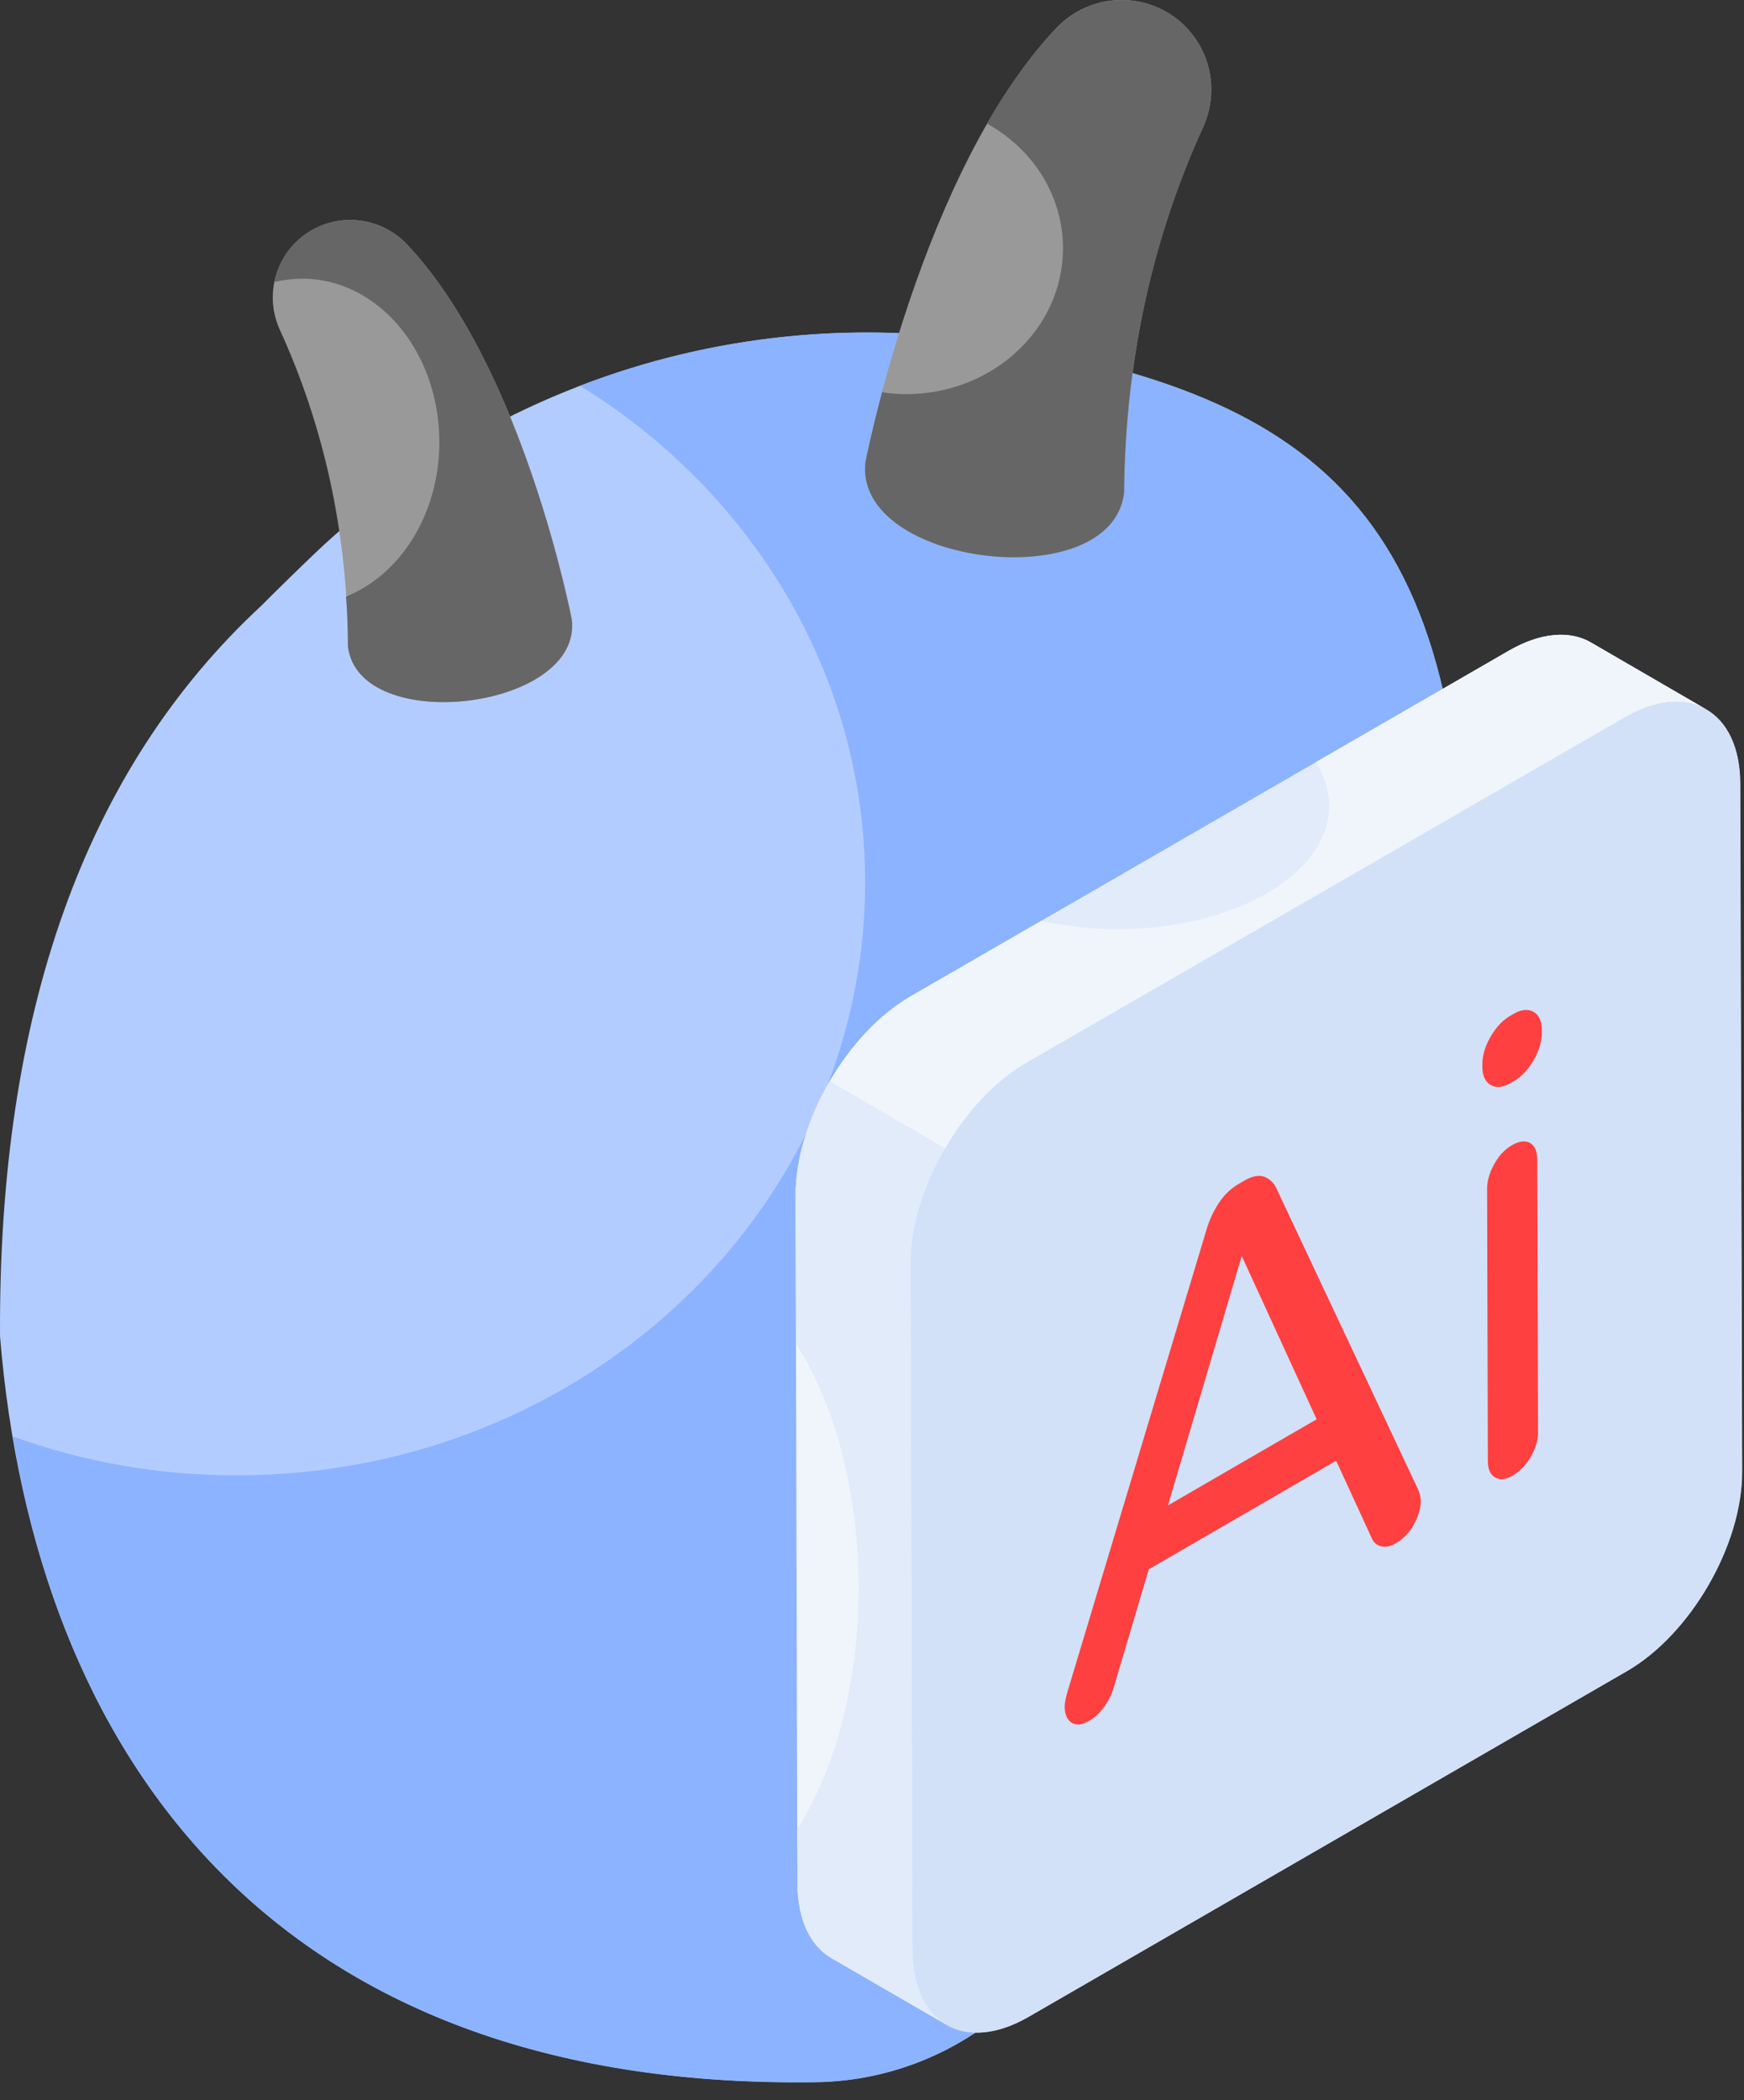 <svg width="49" height="59" viewBox="0 0 49 59" fill="none" xmlns="http://www.w3.org/2000/svg">
<rect x="0" y="0" width="49" height="59" fill="#333333" stroke="none"/>
<path d="M28.044 9.648C37.608 11.245 41.636 14.928 41.125 28.013C40.17 40.116 35.432 49.017 28.774 55.961C28.011 56.752 27.097 57.384 26.087 57.819C25.077 58.255 23.991 58.485 22.891 58.497C7.664 58.706 0.961 49.289 0.001 37.544C-0.052 28.456 2.388 21.608 7.342 17.017C7.849 16.508 8.364 16.005 8.885 15.509C11.409 13.119 14.452 11.346 17.776 10.329C21.1 9.311 24.614 9.078 28.044 9.647V9.648Z" fill="#B3CCFF"/>
<path d="M41.125 28.008C40.173 40.119 35.432 49.014 28.778 55.959C28.014 56.751 27.1 57.383 26.088 57.818C25.077 58.253 23.989 58.482 22.888 58.492C8.908 58.689 2.111 50.757 0.359 40.352C2.308 41.062 4.427 41.448 6.637 41.448C16.396 41.448 24.307 33.991 24.307 24.791C24.307 18.95 21.119 13.812 16.297 10.837C20.036 9.399 24.091 8.987 28.042 9.643C37.614 11.242 41.636 14.926 41.125 28.008Z" fill="#8CB3FF"/>
<path d="M16.07 17.403C16.07 17.403 14.714 10.351 11.448 6.879C11.104 6.509 10.642 6.269 10.141 6.2C9.64 6.131 9.131 6.238 8.7 6.501C8.247 6.78 7.912 7.216 7.758 7.725C7.603 8.234 7.641 8.782 7.862 9.265C9.082 11.935 9.754 14.882 9.782 18.159C10.086 20.692 16.375 19.936 16.07 17.403Z" fill="#999999"/>
<path d="M16.062 17.406C16.366 19.94 10.082 20.695 9.775 18.161C9.775 17.684 9.758 17.217 9.722 16.759C11.249 16.149 12.344 14.441 12.344 12.419C12.344 9.877 10.62 7.829 8.492 7.829C8.223 7.829 7.963 7.865 7.711 7.919C7.768 7.626 7.885 7.349 8.055 7.105C8.225 6.86 8.444 6.654 8.698 6.499C9.588 5.951 10.728 6.122 11.447 6.876C14.715 10.353 16.062 17.406 16.062 17.406Z" fill="#666666"/>
<path d="M45.63 20.159C47.424 19.122 48.883 19.954 48.889 22.016L48.943 41.34C48.949 43.402 47.499 45.913 45.706 46.949L28.899 56.656C27.106 57.693 25.647 56.861 25.642 54.799L25.586 35.474C25.58 33.413 27.03 30.901 28.824 29.866L45.63 20.159Z" fill="#D2E1F7"/>
<path d="M48.949 41.341C48.955 43.403 47.505 45.911 45.713 46.948L28.906 56.659C27.114 57.696 25.651 56.862 25.644 54.801L25.617 44.119C26.576 44.414 27.586 44.572 28.643 44.572C34.339 44.572 38.96 39.949 38.96 34.251C38.96 31.007 37.464 28.118 35.128 26.228L45.634 20.162C47.426 19.123 48.89 19.957 48.897 22.019L48.949 41.341Z" fill="#D2E1F7"/>
<path d="M22.352 33.594L22.404 52.915C22.411 53.94 22.772 54.662 23.35 55.004L26.591 56.881C26.007 56.547 25.647 55.825 25.641 54.8L25.587 35.478C25.583 34.438 25.953 33.282 26.549 32.258L23.311 30.379C22.716 31.4 22.349 32.554 22.352 33.594Z" fill="#F0F5FC"/>
<path d="M26.591 56.88L23.349 55.003C22.771 54.661 22.411 53.938 22.404 52.914L22.397 51.398C23.46 49.711 24.123 47.288 24.123 44.603C24.123 41.878 23.441 39.429 22.365 37.748L22.352 33.593C22.345 32.555 22.718 31.399 23.309 30.375L26.552 32.26C25.954 33.284 25.58 34.433 25.587 35.477L25.64 54.799C25.646 55.823 26.006 56.545 26.591 56.88Z" fill="#E1EBFA"/>
<path d="M44.708 18.054C44.116 17.706 43.296 17.759 42.397 18.277L25.588 27.988C24.7 28.498 23.897 29.375 23.312 30.38L26.55 32.259C27.135 31.256 27.937 30.379 28.825 29.865L45.632 20.162C46.537 19.636 47.351 19.59 47.942 19.931L44.708 18.054Z" fill="#E1EBFA"/>
<path d="M47.944 19.931C47.353 19.59 46.539 19.636 45.633 20.162L28.826 29.865C27.94 30.377 27.139 31.257 26.555 32.261L23.312 30.377C23.898 29.372 24.704 28.499 25.59 27.988L29.258 25.867C29.922 26.017 30.651 26.103 31.412 26.103C34.687 26.103 37.345 24.554 37.345 22.636C37.345 22.209 37.213 21.796 36.964 21.415L42.398 18.277C43.297 17.759 44.117 17.706 44.709 18.054L47.944 19.931Z" fill="#F0F5FC"/>
<path d="M39.839 41.833C39.886 41.931 39.913 42.038 39.918 42.147C39.918 42.372 39.853 42.6 39.724 42.831C39.607 43.048 39.433 43.228 39.221 43.353C39.077 43.437 38.944 43.47 38.827 43.446C38.767 43.436 38.712 43.412 38.664 43.376C38.617 43.34 38.579 43.292 38.553 43.238L37.541 41.037L32.276 44.087L31.279 47.451C31.218 47.639 31.126 47.816 31.008 47.974C30.888 48.135 30.757 48.254 30.614 48.337C30.406 48.458 30.238 48.478 30.11 48.398C29.982 48.316 29.915 48.164 29.914 47.94C29.914 47.845 29.94 47.709 29.99 47.535L33.909 34.51C33.99 34.247 34.108 34.004 34.256 33.78C34.397 33.566 34.584 33.388 34.805 33.259L34.959 33.169C35.175 33.044 35.359 33.005 35.509 33.054C35.586 33.082 35.657 33.125 35.717 33.181C35.778 33.237 35.826 33.304 35.86 33.379L39.839 41.833ZM32.815 42.292L36.993 39.872L34.888 35.284L32.815 42.292ZM43.087 28.426C43.242 28.515 43.319 28.684 43.321 28.933V29.004C43.321 29.256 43.245 29.513 43.09 29.784C42.936 30.051 42.751 30.248 42.534 30.374L42.441 30.427C42.225 30.552 42.038 30.571 41.884 30.483C41.728 30.39 41.65 30.223 41.65 29.973V29.901C41.649 29.652 41.725 29.393 41.88 29.125C42.034 28.857 42.22 28.66 42.436 28.535L42.529 28.481C42.745 28.357 42.932 28.338 43.087 28.426ZM42.478 32.174C42.683 32.056 42.854 32.034 42.99 32.109C43.124 32.188 43.192 32.346 43.192 32.583L43.214 40.239C43.214 40.462 43.145 40.694 43.007 40.931C42.867 41.166 42.699 41.339 42.505 41.452C42.307 41.567 42.142 41.585 42.008 41.508C41.874 41.429 41.804 41.279 41.803 41.055L41.782 33.399C41.782 33.174 41.851 32.941 41.983 32.701C42.115 32.464 42.28 32.288 42.478 32.174Z" fill="#FF4040"/>
<path d="M24.317 12.972C24.317 12.972 25.884 4.822 29.66 0.807C30.058 0.38 30.591 0.103 31.17 0.023C31.749 -0.056 32.337 0.067 32.836 0.372C33.359 0.695 33.747 1.198 33.925 1.786C34.103 2.375 34.06 3.008 33.804 3.567C32.396 6.653 31.618 10.06 31.585 13.847C31.233 16.776 23.965 15.9 24.317 12.973V12.972Z" fill="#999999"/>
<path d="M34.033 2.528C34.033 2.879 33.96 3.229 33.808 3.571C32.398 6.653 31.616 10.058 31.581 13.849C31.231 16.778 23.967 15.897 24.317 12.977C24.317 12.977 24.469 12.204 24.784 11.019C24.999 11.055 25.233 11.073 25.457 11.073C27.89 11.073 29.866 9.24 29.866 6.976C29.866 5.484 29.013 4.181 27.729 3.471C28.295 2.493 28.932 1.576 29.66 0.812C30.058 0.384 30.592 0.106 31.171 0.026C31.75 -0.054 32.339 0.068 32.838 0.372C33.205 0.599 33.507 0.917 33.716 1.295C33.925 1.672 34.034 2.096 34.033 2.528Z" fill="#666666"/>
</svg>
